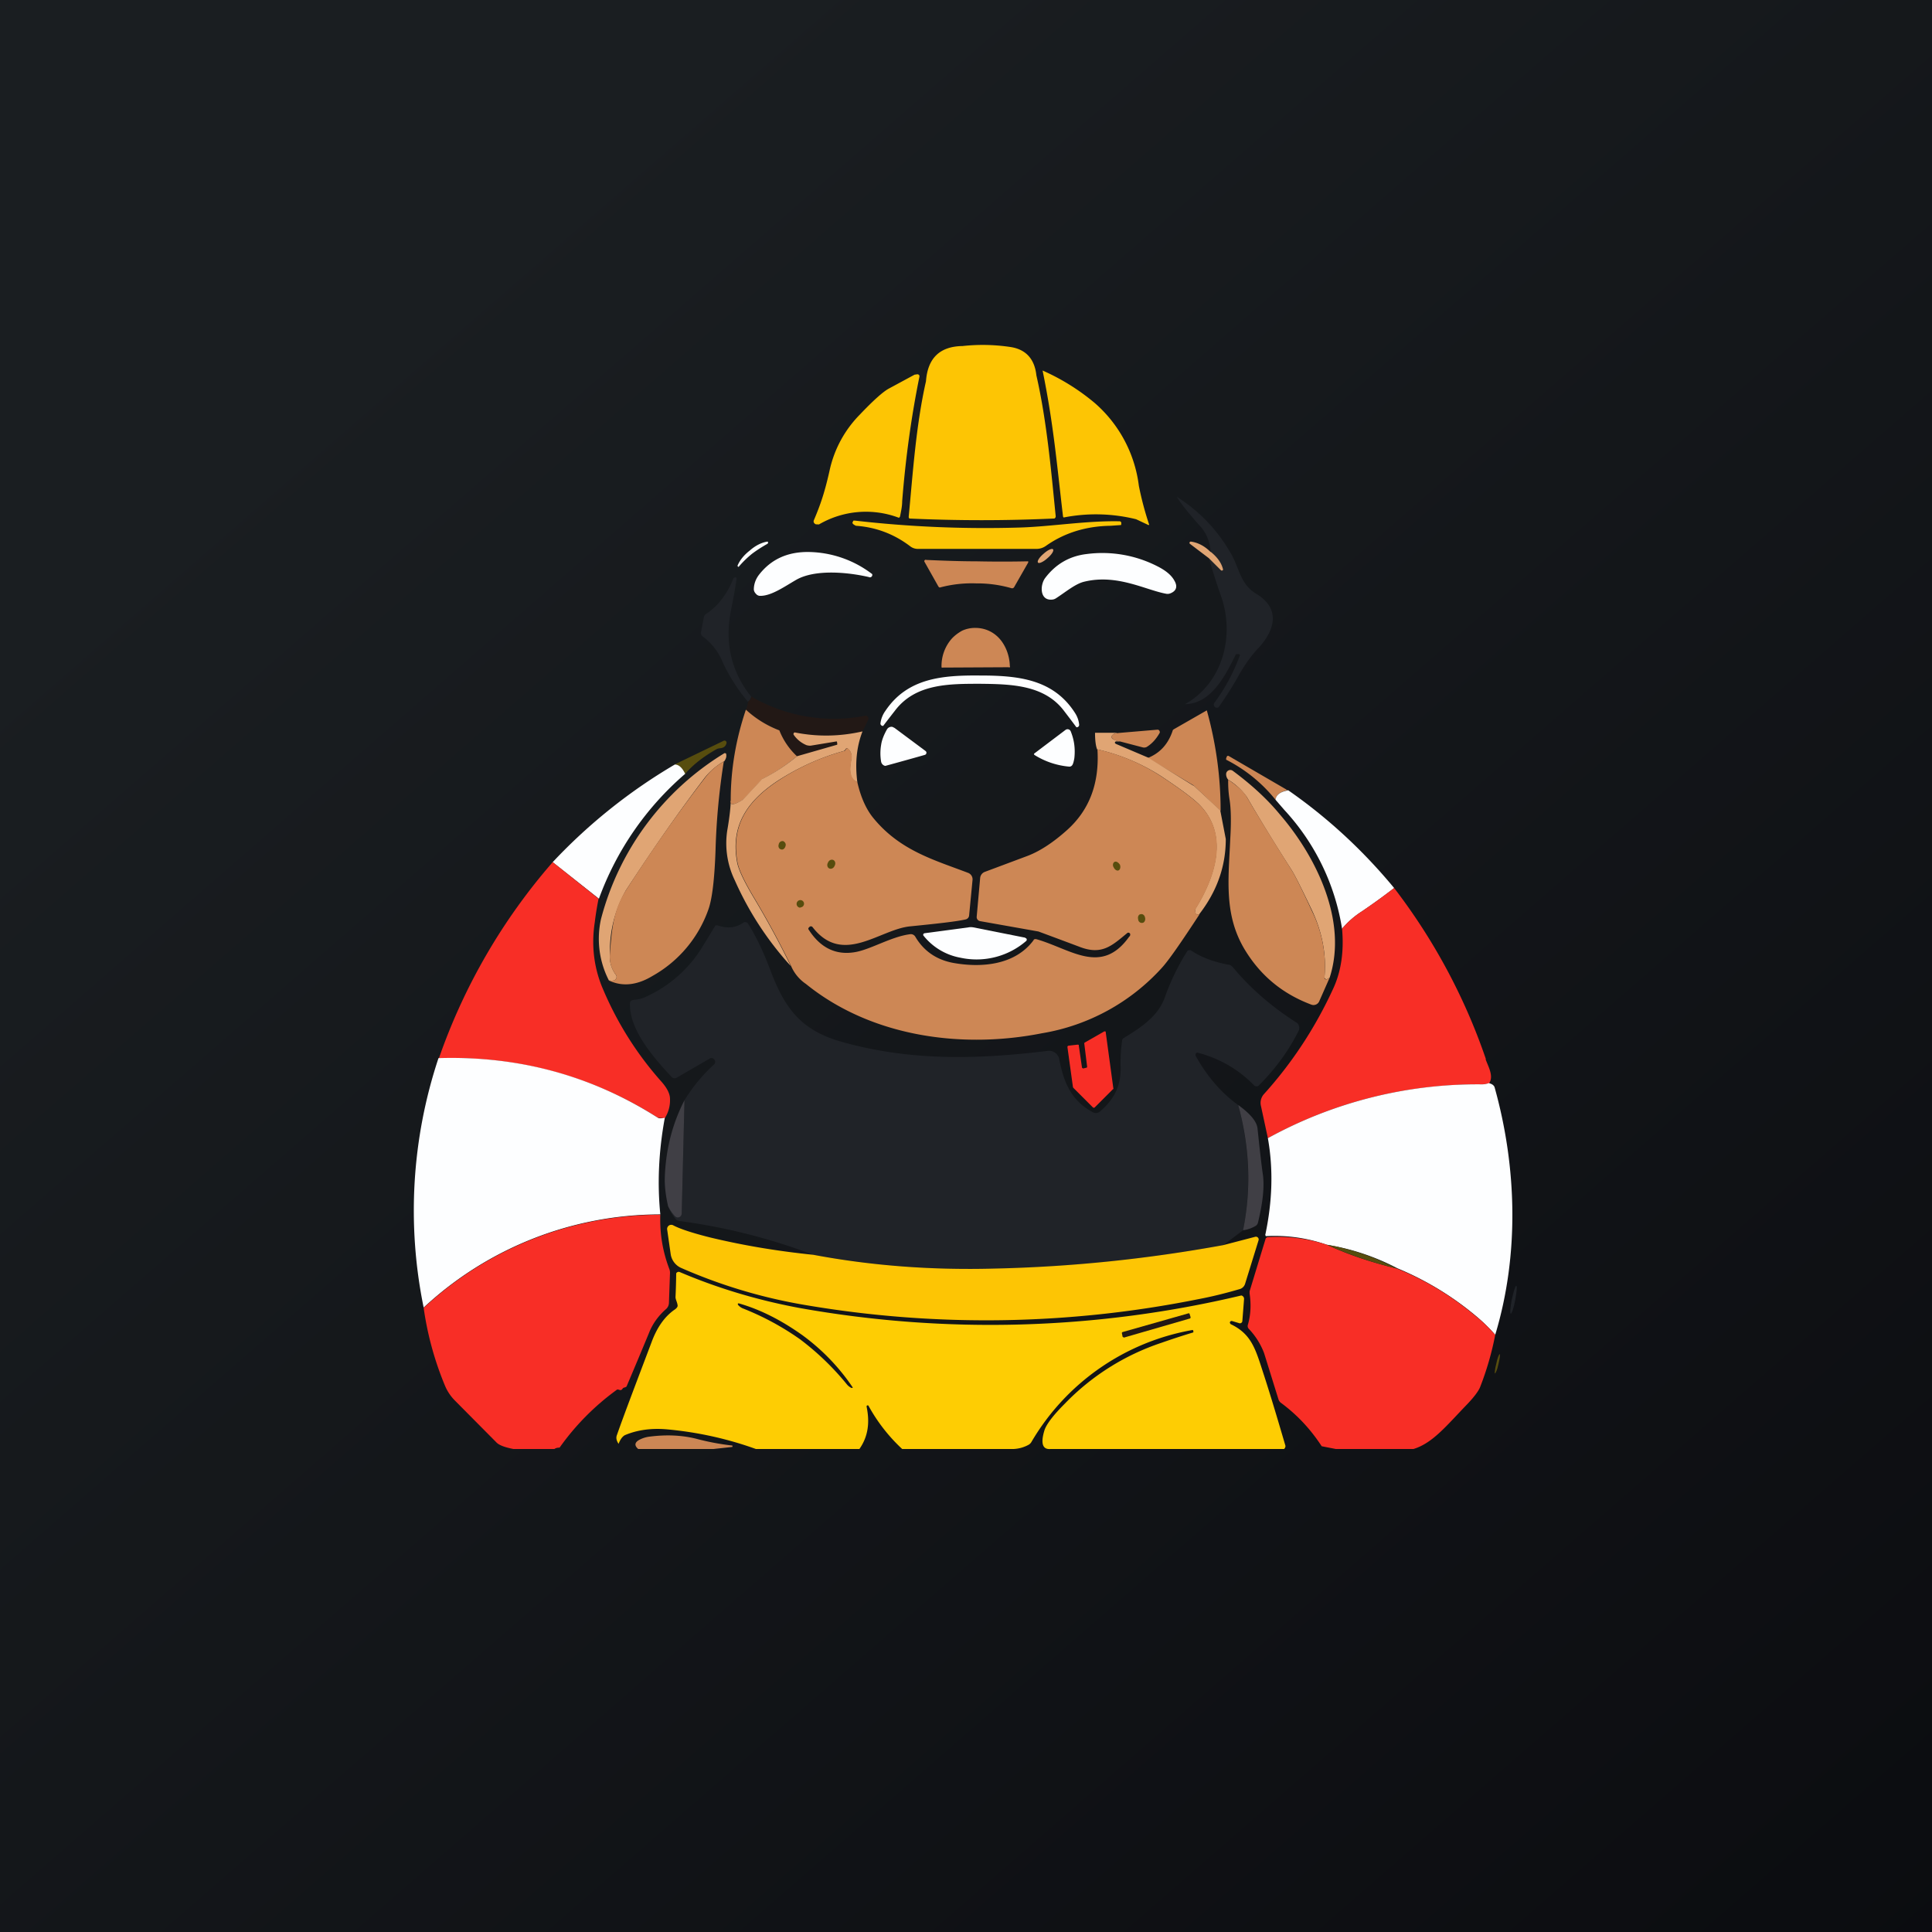 ﻿<?xml version="1.0" standalone="no"?>
<!DOCTYPE svg PUBLIC "-//W3C//DTD SVG 1.1//EN" 
"http://www.w3.org/Graphics/SVG/1.1/DTD/svg11.dtd">
<svg width="56" height="56" viewBox="0 0 56 56" xmlns="http://www.w3.org/2000/svg"><rect x="0" y="0" width="56" height="56" fill="#333333" stroke="none"/><path fill="url(#a)" d="M0 0h56v56H0z"/><path d="M29.3 10.06c.44.07.69.35.74.82.31 1.35.44 2.9.56 4.08a.07.07 0 0 1-.04.07h-.02a45.92 45.92 0 0 1-4.18 0 .07.07 0 0 1-.02-.06c.12-1.26.21-2.64.5-3.92.05-.67.4-1.01 1.06-1.02a5.4 5.4 0 0 1 1.4.03ZM32.93 15.05a4.85 4.85 0 0 0-2.1-.05.07.07 0 0 1-.02-.05c-.17-1.43-.27-2.65-.59-4.21a6.3 6.3 0 0 1 1.51.94 3.8 3.8 0 0 1 1.28 2.4 9.12 9.12 0 0 0 .3 1.13.03.03 0 0 1-.04 0l-.34-.16ZM23.73 15.2c-.06 0-.1 0-.11-.02a.08.08 0 0 1-.03-.1c.2-.47.32-.83.46-1.46a3.3 3.3 0 0 1 .87-1.6c.4-.42.68-.67.85-.76l.74-.4.07-.01a.06.06 0 0 1 .07.04v.03c-.23 1.13-.4 2.34-.5 3.61 0 .14-.03.28-.06.43 0 .02-.02.03-.03.05a2.7 2.7 0 0 0-2.32.19Z" fill="#FDC504"/><path d="M34.11 14.4c.68.43 1.2.99 1.59 1.68.22.4.26.86.71 1.13.7.42.56 1.03.08 1.56-.2.2-.41.5-.57.78a9.58 9.58 0 0 1-.6.95.09.09 0 0 1-.12-.13 5.4 5.4 0 0 0 .74-1.38.05.05 0 0 0-.03-.03h-.07a.07.07 0 0 0-.03.03c-.3.61-.71 1.41-1.46 1.42 1.1-.62 1.43-1.97 1.06-3.08-.2-.57-.31-.95-.37-1.15l.35.35a.04.04 0 0 0 .05 0 .04.04 0 0 0 .01-.04 1 1 0 0 0-.36-.49 1.21 1.21 0 0 0-.26-.7c-.36-.4-.6-.7-.72-.9Z" fill="#202328"/><path d="M32.19 15.24c-.7.01-1.33.2-1.87.58a.47.47 0 0 1-.28.09h-3.43a.36.36 0 0 1-.22-.07c-.47-.36-1-.56-1.58-.6-.06-.03-.09-.05-.1-.08a.06.06 0 0 1 .02-.05c0-.01 0-.02.02-.02h.03c1.57.18 3.17.25 4.8.2.91-.03 1.92-.2 2.87-.18a.05.05 0 0 1 .05.06v.03l-.01.02h-.02l-.28.02Z" fill="#FDC504"/><path d="M21.8 16.05a2.9 2.9 0 0 0-.39.38.03.03 0 0 1-.03-.02v-.02c.06-.14.17-.29.35-.43.17-.15.34-.23.5-.26h.02a.03.03 0 0 1 .01.04l-.01.02c-.18.1-.33.2-.45.29Z" fill="#FDFEFF"/><path d="M35.1 16c.17.14.3.3.35.5v.02l-.01.01a.04.04 0 0 1-.05 0l-.35-.35-.54-.41a.04.04 0 0 1-.02-.05l.02-.02h.03c.2.03.39.13.56.3ZM30.36 16.18c.12-.1.2-.22.16-.26-.03-.03-.15.02-.27.13-.12.1-.2.22-.16.26.03.03.15-.02.27-.13Z" fill="#E0A574"/><path d="M25.2 16.73c-.64-.15-1.57-.23-2.11.07-.35.2-.75.49-1.08.47a.16.16 0 0 1-.1-.06.2.2 0 0 1-.06-.12c0-.15.05-.3.15-.43.35-.45.83-.67 1.45-.66a3.1 3.1 0 0 1 1.83.64.07.07 0 0 1-.09.09ZM33.8 17.21c-.6-.11-1.42-.58-2.37-.35-.26.06-.54.3-.82.48a.23.23 0 0 1-.12.04c-.35.03-.35-.41-.2-.62.3-.4.7-.64 1.2-.7a3.5 3.5 0 0 1 2.05.35c.26.13.42.27.5.42.1.17.06.3-.12.37a.21.21 0 0 1-.12.01Z" fill="#FDFEFF"/><path d="M28.3 16.27a35.2 35.2 0 0 0 1.5 0 .04.04 0 0 1 0 .04l-.4.7a.07.07 0 0 1-.08.04 3.57 3.57 0 0 0-1.02-.14 3.58 3.58 0 0 0-1.06.12.07.07 0 0 1-.04-.03l-.4-.71a.04.04 0 0 1 .05-.06c.46.02.95.04 1.46.04Z" fill="#CD8755"/><path d="M21.77 20.2a.23.23 0 0 1-.09.14 5.1 5.1 0 0 1-.73-1.14 1.73 1.73 0 0 0-.58-.75.13.13 0 0 1-.05-.13l.08-.42a.15.15 0 0 1 .06-.1c.35-.23.62-.58.8-1.04l.03-.02a.05.05 0 0 1 .06.01v.03c-.04.29-.1.59-.16.9-.19.94 0 1.78.58 2.51Z" fill="#202328"/><path d="M27.32 19.35a.02.02 0 0 1-.03-.02v-.03a1.2 1.2 0 0 1 .29-.78c.09-.1.2-.18.31-.24a.9.9 0 0 1 .38-.08c.26 0 .51.1.7.31.18.2.29.49.3.78v.02a.02.02 0 0 1-.03.03l-1.92.01Z" fill="#CD8755"/><path d="M28.4 19.58c1.1 0 2.12.1 2.75 1.07.08.12.12.24.13.36a.07.07 0 0 1-.08.07 29.11 29.11 0 0 0-.34-.45c-.57-.78-1.54-.8-2.45-.81-.92 0-1.88 0-2.47.78a43.12 43.12 0 0 0-.34.44.07.07 0 0 1-.08-.07.78.78 0 0 1 .14-.36c.64-.96 1.66-1.04 2.75-1.03Z" fill="#FDFEFF"/><path d="M25 21.2a4.64 4.64 0 0 1-1.98.03.04.04 0 0 0-.02.06c.11.15.24.26.38.3.05.03.1.03.14.02l.73-.12.02.08v.01h-.02l-1.14.34a2.06 2.06 0 0 1-.49-.7.13.13 0 0 0-.07-.08 3 3 0 0 1-.93-.57.67.67 0 0 0 .06-.23.23.23 0 0 0 .1-.15 4.75 4.75 0 0 0 3.33.55.1.1 0 0 1 .05.14l-.16.32Z" fill="#221815"/><path d="m35.37 23.5-.76-.72a.38.38 0 0 0-.04-.03l-1.3-.78c.35-.14.59-.4.72-.79 0-.02.02-.03.03-.04l.96-.55c.27.97.4 1.94.4 2.9ZM21.62 20.57a3 3 0 0 0 .97.6 2.06 2.06 0 0 0 .51.75 5.18 5.18 0 0 1-1 .66l-.56.6c-.01 0-.02 0-.03.02-.25.14-.36.15-.33 0 0-.9.15-1.77.44-2.63Z" fill="#CD8755"/><path d="M26.85 21.83c0 .03-.02.04-.04.05a105.3 105.3 0 0 1-1.15.32.15.15 0 0 1-.1-.07.15.15 0 0 1-.02-.05 1.44 1.44 0 0 1 0-.49c.02-.14.08-.29.17-.45a.15.15 0 0 1 .16-.07l.06.03.9.67c.02.02.03.04.02.06ZM29.98 21.84l.9-.68a.1.1 0 0 1 .16.05c.1.25.13.5.1.77-.02.11-.04.18-.07.21a.1.1 0 0 1-.09.03 2.26 2.26 0 0 1-1-.34l-.01-.02a.03.03 0 0 1 .01-.02Z" fill="#FDFEFF"/><path d="M32.46 21.49a.52.52 0 0 1-.19-.06c-.05-.04-.07-.07-.03-.12.02-.03.07-.05.13-.06l1.18-.1a.06.06 0 0 1 .06.04.06.06 0 0 1 0 .06c-.1.17-.21.3-.37.4a.17.17 0 0 1-.13.01l-.65-.17Z" fill="#CD8755"/><path d="M25 21.2c-.17.44-.22.92-.15 1.47-.2-.07-.25-.28-.18-.64.03-.14 0-.26-.11-.34a.03.03 0 0 0-.02 0h-.01l-.03.04a.09.09 0 0 1-.05.04c-.65.18-1.28.46-1.89.85-.9.59-1.38 1.3-1.2 2.34.03.22.2.58.5 1.08.37.62.73 1.28 1.06 1.96a9.23 9.23 0 0 1-1.62-2.48 2.46 2.46 0 0 1-.22-1.45c.07-.4.1-.7.1-.87-.03.15.08.14.32 0l.04-.03.55-.59a5.18 5.18 0 0 0 1.01-.66l1.15-.33a.02.02 0 0 0 .02-.02l-.01-.07-.01-.01-.73.12c-.05.01-.1 0-.14-.01a.84.84 0 0 1-.38-.31v-.02a.04.04 0 0 1 .04-.04c.65.13 1.3.12 1.96-.03ZM32.37 21.25c-.06 0-.1.03-.13.06-.04.05-.02.09.03.12.06.03.12.05.2.06h-.13l-.02.02a.03.03 0 0 0 0 .03l.02.02.94.4 1.29.8.04.02.76.71.16.83c0 .8-.26 1.52-.77 2.18-.04.01-.06.02-.07.01a.12.12 0 0 1-.05-.07v-.05l.01-.05c.57-.92.99-2.16.09-3.04-.21-.2-.57-.46-1.08-.8a5.8 5.8 0 0 0-1.86-.78c-.04-.1-.06-.27-.06-.48h.63Z" fill="#E0A574"/><path d="M19.85 22.43c-.07-.17-.17-.26-.3-.27l1.43-.69a.06.06 0 0 1 .08.06c-.02.1-.08.15-.2.16a.26.26 0 0 0-.1.03c-.35.2-.66.43-.9.71Z" fill="#574D0E"/><path d="M24.85 22.67c.1.44.26.8.48 1.06.77.93 1.76 1.2 2.73 1.57a.2.2 0 0 1 .13.2l-.1 1.04a.13.13 0 0 1-.1.11c-.26.06-.8.12-1.6.2-.89.08-1.96 1.16-2.84.02a.06.06 0 0 0-.04-.02.06.06 0 0 0-.05.02l-.02.02-.01.02v.02c.34.54.79.76 1.34.67.45-.07 1.06-.45 1.6-.52a.15.15 0 0 1 .16.07c.24.41.61.67 1.1.76.83.15 1.8.06 2.33-.66 0-.02.02-.02.03-.03h.04c1 .28 1.89 1.07 2.7-.07.03-.02.03-.05.03-.07a.05.05 0 0 0-.03-.04.05.05 0 0 0-.05 0c-.45.37-.74.66-1.4.4A264.69 264.69 0 0 0 30.1 27l-1.69-.3a.12.12 0 0 1-.1-.13l.1-1.12a.21.21 0 0 1 .14-.18l1.23-.46c.37-.14.76-.4 1.16-.76.64-.58.93-1.35.87-2.33.66.15 1.28.41 1.86.79.5.33.87.6 1.08.8.9.87.48 2.11-.09 3.03a.13.13 0 0 0-.01.1l.01.04.04.03.07-.01c-.53.81-.89 1.33-1.09 1.55a6.02 6.02 0 0 1-3.48 1.9c-2.33.46-4.95.1-6.84-1.43a1.2 1.2 0 0 1-.43-.52c-.33-.68-.69-1.34-1.06-1.96-.3-.5-.47-.86-.5-1.08-.18-1.05.3-1.75 1.2-2.34a6.63 6.63 0 0 1 1.92-.86l.02-.03.02-.03a.02.02 0 0 1 .02-.01h.02c.1.08.14.2.11.34-.07.36-.01.57.18.64Z" fill="#CD8755"/><path d="M20.98 22.07c-.21.12-.4.28-.55.47-.74.97-1.5 2.06-2.29 3.27a3.54 3.54 0 0 0-.46 1.84c-.02.22.04.42.16.59.05.06.04.11-.01.16-.03.03-.09.03-.18.02a2.64 2.64 0 0 1-.23-1.78A8 8 0 0 1 21 21.83a.06.06 0 0 1 .05.02v.02c.01.05 0 .12-.06.2Z" fill="#E0A574"/><path d="M37.33 22.9c-.22.05-.34.14-.36.28a4.37 4.37 0 0 0-1.43-1.16v-.04l.02-.05a.04.04 0 0 1 .02-.02.04.04 0 0 1 .03 0l1.72 1ZM20.98 22.07a19.84 19.84 0 0 0-.24 2.58c-.03.85-.1 1.42-.21 1.72a3.56 3.56 0 0 1-1.62 1.92c-.38.23-.82.34-1.26.13.1.01.15 0 .18-.02.05-.05.06-.1.01-.16a.85.85 0 0 1-.16-.6c.05-.71.1-1.26.46-1.83.78-1.21 1.55-2.3 2.3-3.27.15-.2.33-.35.54-.47Z" fill="#CD8755"/><path d="M19.56 22.16c.12 0 .22.1.3.27a8.7 8.7 0 0 0-2.5 3.62l-1.34-1.06a15.9 15.9 0 0 1 3.54-2.83Z" fill="#FDFEFF"/><path d="M37.1 23.61c1.06 1.23 1.97 3.1 1.44 4.73l-.07.04a.06.06 0 0 1-.08-.05c.06-.65-.06-1.3-.36-1.94-.31-.65-.51-1.05-.61-1.2-.5-.78-.92-1.47-1.28-2.09a1.84 1.84 0 0 0-.54-.5.24.24 0 0 1-.06-.16.12.12 0 0 1 .07-.11.12.12 0 0 1 .12.01c.54.4 1 .82 1.37 1.27Z" fill="#E0A574"/><path d="m38.54 28.34-.3.68a.18.18 0 0 1-.23.1c-.8-.3-1.43-.8-1.89-1.53-.66-1.04-.51-2.1-.46-3.28.03-.5.02-.87-.02-1.13a3.16 3.16 0 0 1-.04-.58c.27.18.45.35.54.5.36.62.79 1.31 1.28 2.09.1.15.3.55.6 1.2a3.66 3.66 0 0 1 .37 1.97.06.06 0 0 0 .08.02l.07-.04Z" fill="#CD8755"/><path d="M37.33 22.9c1.15.8 2.17 1.74 3.08 2.84-.31.24-.63.47-.94.68-.22.14-.41.31-.57.5a6.58 6.58 0 0 0-1.67-3.44l-.26-.3c.02-.14.14-.23.36-.27Z" fill="#FDFEFF"/><path d="M22.57 24.48c-.02.06.01.13.07.14.05.02.11-.02.13-.1.02-.06-.02-.12-.07-.14-.06-.01-.12.03-.13.1ZM24 25c-.04.07-.02.14.03.17.06.03.13 0 .16-.07.04-.07.02-.14-.03-.17-.06-.03-.13 0-.16.07Z" fill="#574D0E"/><path d="m16.02 24.99 1.33 1.06c-.04.2-.08.43-.11.68-.1.65-.03 1.27.2 1.85.42 1.02 1 1.95 1.73 2.77.16.18.25.35.25.5a.96.96 0 0 1-.15.56l-.2-.01a10.95 10.95 0 0 0-6.35-1.72 17.3 17.3 0 0 1 3.3-5.69Z" fill="#F82E26"/><path d="M32.28 25.14c.03.07.1.11.14.09.05-.02.07-.1.04-.17-.04-.06-.1-.1-.15-.08-.05.02-.07.1-.03.16Z" fill="#574D0E"/><path d="M43.06 30.7c.07.2.25.5.1.7a.88.88 0 0 1-.2.03c-2.2-.01-4.27.5-6.21 1.56l-.2-.93a.38.38 0 0 1 .08-.34c.84-.93 1.51-1.96 2.03-3.1.21-.47.3-1.04.24-1.7.16-.19.35-.36.57-.5.31-.21.63-.44.94-.68a17.33 17.33 0 0 1 2.66 4.96Z" fill="#F82E26"/><path d="M23.2 26.3a.1.1 0 1 0 0-.21.1.1 0 0 0 0 .22ZM32.99 26.64c0 .08.07.12.12.11.06 0 .1-.08.08-.15-.01-.07-.07-.12-.13-.1-.05 0-.09.07-.07.14Z" fill="#574D0E"/><path d="M35.89 32.03c.33 1.24.38 2.45.14 3.63l-.57.43c-2.19.4-4.39.63-6.62.69-1.82.04-3.58-.1-5.27-.41a17.3 17.3 0 0 0-3.89-.98.16.16 0 0 1-.1-.06 1.2 1.2 0 0 1-.22-.39c.06.13.12.23.2.31a.12.12 0 0 0 .2-.07l.08-3.29c.23-.37.5-.71.85-1.03a.1.1 0 0 0 .02-.14.1.1 0 0 0-.15-.03l-.95.55a.12.12 0 0 1-.14-.02c-.5-.54-1.24-1.36-1.21-2.15a.1.1 0 0 1 .07-.08c.1-.02.22-.02.35-.08a3.7 3.7 0 0 0 1.7-1.5 137.27 137.27 0 0 0 .36-.59h.05c.29.1.54.08.76-.08a.1.1 0 0 1 .13.03c.23.36.44.8.63 1.3.42 1.13.88 1.78 2.06 2.12 2 .57 3.95.52 6 .27a.3.3 0 0 1 .33.23c.13.67.34 1.21.98 1.55a.18.18 0 0 0 .2-.02c.42-.36.63-.76.6-1.36a4.55 4.55 0 0 1 .05-.73.12.12 0 0 1 .04-.04c.52-.32.99-.63 1.19-1.17a6.53 6.53 0 0 1 .66-1.36.1.1 0 0 1 .12 0c.3.2.65.32 1.05.4.06 0 .1.03.14.07.5.6 1.11 1.14 1.85 1.61.04.02.06.06.07.1.02.04.01.08 0 .12-.29.59-.68 1.12-1.16 1.6a.1.1 0 0 1-.14 0 3.45 3.45 0 0 0-1.65-.95.07.07 0 0 0-.04.1c.33.59.74 1.07 1.23 1.42Z" fill="#202328"/><path d="M29.72 27.19a.05.05 0 0 1 .04.03v.03l-.01.02a2.2 2.2 0 0 1-1.91.49 1.77 1.77 0 0 1-1.08-.65v-.03a.06.06 0 0 1 .04-.03l1.27-.17a.4.4 0 0 1 .14 0l1.51.3Z" fill="#FDFEFF"/><path d="m32.26 31.57-.53.53a.04.04 0 0 1-.05 0l-.57-.57-.01-.02-.16-1.16v-.01a.04.04 0 0 1 .03-.03l.26-.03h.02a.04.04 0 0 1 .02.01v.02l.09.62v.02h.01a.04.04 0 0 0 .03.02l.08-.02h.01a.04.04 0 0 0 .02-.02v-.02l-.08-.65a.04.04 0 0 1 .01-.04l.56-.32a.04.04 0 0 1 .04 0h.01v.02l.22 1.62a.04.04 0 0 1 0 .03Z" fill="#F82E26"/><path d="M19.27 32.4c-.18.98-.22 1.91-.13 2.8a10.08 10.08 0 0 0-6.86 2.7 14 14 0 0 1 .43-7.23c2.31-.07 4.43.5 6.36 1.73.03.02.1.02.2 0ZM43.17 31.4c.08.02.13.06.15.11.65 2.32.72 4.86.02 7.18a4.9 4.9 0 0 0-.54-.53 8.8 8.8 0 0 0-2.3-1.4 6.72 6.72 0 0 0-2.04-.68 4.61 4.61 0 0 0-1.77-.25c-.01-.02-.02-.04-.01-.06.2-.96.23-1.88.07-2.78a12.6 12.6 0 0 1 6.2-1.56c.04 0 .11 0 .22-.04Z" fill="#FDFEFF"/><path d="M19.36 34.94c-.06-.27-.1-.55-.09-.83.03-.8.22-1.54.57-2.22l-.08 3.29a.12.12 0 0 1-.07.1.12.12 0 0 1-.13-.03 1.12 1.12 0 0 1-.2-.3ZM35.89 32.03c.35.25.54.48.56.68.06.57.11 1.03.16 1.37.04.35-.01.8-.15 1.37-.01.03-.03.06-.06.08a.94.94 0 0 1-.37.13c.24-1.18.2-2.39-.14-3.63Z" fill="#403F45"/><path d="M19.14 35.2c-.02.56.07 1.08.26 1.58a.3.3 0 0 1 .02.12l-.03.86a.25.25 0 0 1-.08.18c-.23.2-.4.44-.5.7a171.89 171.89 0 0 1-.65 1.55.16.16 0 0 1-.07.03.08.08 0 0 0-.05.04.07.07 0 0 1-.1.02h-.02a.04.04 0 0 0-.05.01 7.22 7.22 0 0 0-1.65 1.67c-.06 0-.11.01-.15.04h-1.19c-.25-.05-.42-.11-.5-.2l-1.2-1.21a1.35 1.35 0 0 1-.28-.42 9.22 9.22 0 0 1-.62-2.26 10.08 10.08 0 0 1 6.86-2.7Z" fill="#F82E26"/><path d="M23.57 36.37c1.7.32 3.45.45 5.27.4 2.23-.05 4.43-.28 6.62-.68l.92-.24a.08.08 0 0 1 .08.02.08.08 0 0 1 .02.08l-.39 1.26a.23.23 0 0 1-.14.15c-.34.1-.75.21-1.23.3a31.2 31.2 0 0 1-11.36.17 15.2 15.2 0 0 1-3.62-1.08.52.52 0 0 1-.3-.4l-.1-.7a.12.12 0 0 1 .18-.13c.19.1.55.22 1.07.35 1 .24 1.99.4 2.98.5Z" fill="#FDC504"/><path d="M38.46 36.08c.65.3 1.33.52 2.03.69.82.33 1.6.8 2.31 1.4.18.14.36.32.54.52a8.63 8.63 0 0 1-.44 1.52c-.05.12-.18.29-.37.49-.6.62-1 1.13-1.56 1.3h-2.25l-.41-.08c-.32-.49-.7-.9-1.17-1.25a.2.2 0 0 1-.08-.1l-.42-1.35a2.1 2.1 0 0 0-.45-.71.12.12 0 0 1-.02-.11c.08-.27.1-.58.05-.91v-.06l.46-1.51.01-.03.04-.03a4.61 4.61 0 0 1 1.73.22Z" fill="#F82E26"/><path d="M40.49 36.77c-.7-.17-1.38-.4-2.03-.69.7.12 1.38.35 2.03.69Z" fill="#574D0E"/><path d="M37.26 41.91c0 .03-.01.06-.04.09h-6.77c-.23.02-.29-.16-.18-.53.05-.17.24-.43.59-.78a6.95 6.95 0 0 1 2.81-1.77 20.94 20.94 0 0 1 .92-.3v-.04a.05.05 0 0 0-.02-.03 6.77 6.77 0 0 0-4.67 3.24.22.22 0 0 1-.09.09 1 1 0 0 1-.43.12h-3.23a4.97 4.97 0 0 1-.98-1.26.04.04 0 0 0-.05.01v.03c.1.48.03.88-.21 1.22h-3c-.83-.3-1.7-.49-2.58-.57-.46-.04-.87.02-1.22.17-.07.04-.13.12-.18.25-.06-.09-.08-.17-.05-.25.21-.6.55-1.49 1-2.68.16-.44.38-.75.66-.95.08-.05.11-.1.1-.14-.01-.08-.06-.17-.06-.23a19.16 19.16 0 0 0 .02-.69.08.08 0 0 1 .1-.04c1.08.46 2.23.81 3.46 1.04a31.44 31.44 0 0 0 12.82-.36.1.1 0 0 1 .08.1l-.05.64a.07.07 0 0 1-.1.06l-.2-.06a.05.05 0 0 0-.06.06l.02.03c.63.3.73.76.97 1.49.22.68.42 1.36.62 2.04Z" fill="#FECD03"/><path d="M43.82 37.66c-.04.23-.06.41-.03.42.03 0 .09-.18.13-.4.04-.22.06-.4.03-.41-.03 0-.08.17-.13.4Z" fill="#202328"/><path d="M23.27 38.71a6.07 6.07 0 0 1 1.45 1.51l-.02.01h-.02a.38.38 0 0 1-.13-.1 7.8 7.8 0 0 0-1.36-1.31 7.88 7.88 0 0 0-1.67-.9.38.38 0 0 1-.13-.1.03.03 0 0 1 0-.03v-.01h.03c.63.18 1.25.5 1.85.93Z" fill="#14151A"/><path d="m34.44 38.07-1.9.54a.03.03 0 0 0-.02.04l.02.1.04.02 1.9-.55c.02 0 .03-.02.03-.04l-.03-.1a.03.03 0 0 0-.04-.01Z" fill="#221815"/><path d="M43.37 39.53c-.04.15-.05.28-.04.28.02 0 .07-.11.1-.26.04-.16.06-.29.04-.3-.02 0-.07.12-.1.28Z" fill="#574D0E"/><path d="M20.68 42H18.5c-.12-.1-.1-.19.02-.26a.86.86 0 0 1 .32-.1c.48-.06.92-.04 1.33.06a7.11 7.11 0 0 0 1.06.2v.04l-.55.06Z" fill="#CD8755"/><defs><linearGradient id="a" x1="10.42" y1="9.71" x2="68.15" y2="76.02" gradientUnits="userSpaceOnUse"><stop stop-color="#1A1E21"/><stop offset="1" stop-color="#06060A"/></linearGradient></defs></svg>